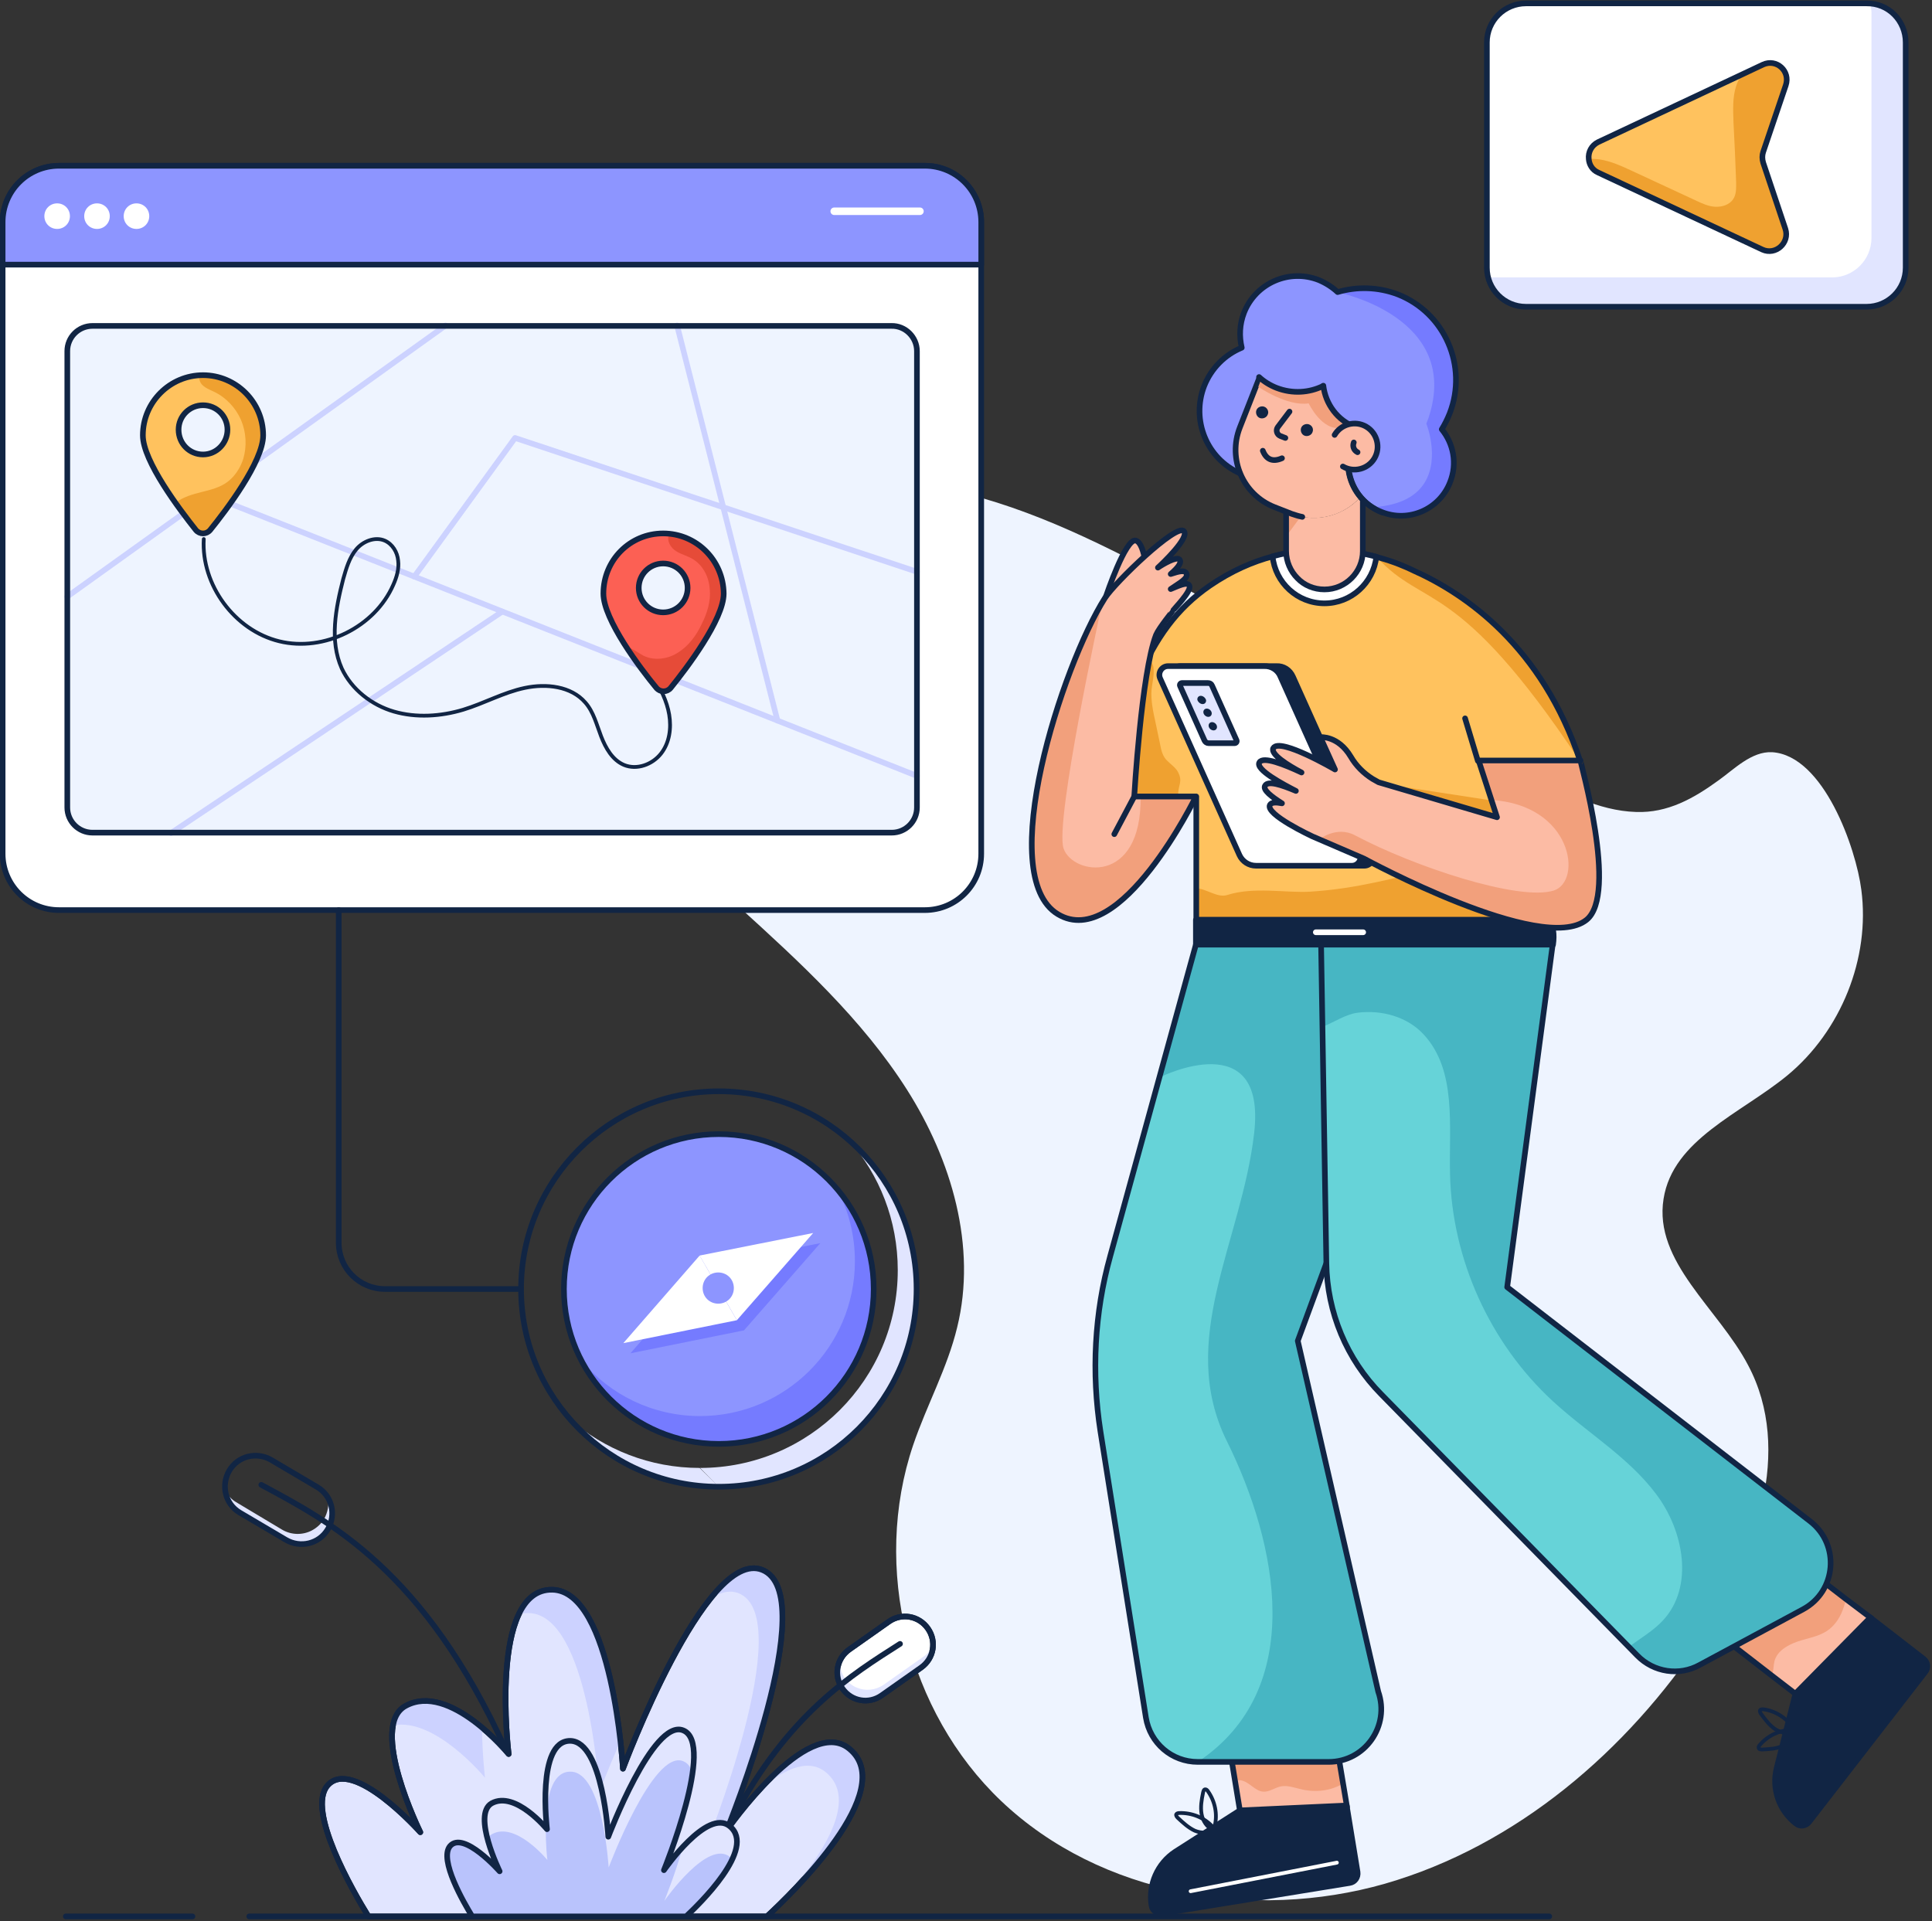 <?xml version="1.0" encoding="UTF-8"?><svg xmlns="http://www.w3.org/2000/svg" xmlns:xlink="http://www.w3.org/1999/xlink" height="511.1" preserveAspectRatio="xMidYMid meet" version="1.0" viewBox="93.3 94.7 513.9 511.1" width="513.9" zoomAndPan="magnify"><rect x="93.3" y="94.7" width="513.9" height="511.1" fill="#333333" stroke="none"/><g><g><g><g><g><path d="M568.7,380.8c-12.3,10.1-30.4,17-32.9,32.8c-2.7,16.8,14.6,29.2,22.5,44.3c12,22.6,2.1,50.8-12.1,72.2 c-20.1,30.4-49.5,55.6-84.5,65.7c-35,10-75.7,3.1-102.1-22c-24.9-23.7-34.4-62.2-23.4-94.7c3.6-10.6,9.1-20.5,11.7-31.3 c5.3-21.5-1.5-44.6-13.4-63.3c-11.9-18.7-28.5-33.9-44.9-48.8c-15.3-14-31.6-29.6-34.5-50.1c-3.2-22,11-44,30.6-54.4 c19.6-10.4,43.3-10.5,64.8-5.1c21.5,5.5,41.3,16.1,60.8,26.6c29.6,16,59.3,31.9,88.9,47.9c8.8,4.7,18.2,9.8,28.3,10.1 c8.4,0.3,15.3-3.6,21.9-8.4c4.1-2.9,8.8-7.8,14.3-7.5c13.7,0.9,22.3,25.6,23.7,36.6C590.8,349.6,583,369,568.7,380.8z" fill="#eef4ff"/></g><g><path d="M354.3,153.8v168c0,8.3-6.7,15-15,15H109c-8.3,0-15-6.7-15-15v-168c0-8.3,6.7-15,15-15h230.3 C347.6,138.7,354.3,145.5,354.3,153.8z" fill="#fff"/></g><path d="M354.3,153.8v168c0,8.3-6.7,15-15,15H109c-8.3,0-15-6.7-15-15v-168c0-8.3,6.7-15,15-15h230.3 C347.6,138.7,354.3,145.5,354.3,153.8z" fill="none" stroke="#112544" stroke-linecap="round" stroke-linejoin="round" stroke-miterlimit="10" stroke-width="1.5"/><g><path d="M354.3,165.1v-11.3c0-8.3-6.7-15-15-15H109c-8.3,0-15,6.7-15,15v11.3H354.3z" fill="#8d95ff" stroke="#112544" stroke-linecap="round" stroke-linejoin="round" stroke-miterlimit="10" stroke-width="1.5"/></g><g><path d="M111.9,152.2c0,1.9-1.5,3.4-3.4,3.4c-1.9,0-3.4-1.5-3.4-3.4c0-1.9,1.5-3.4,3.4-3.4 C110.4,148.8,111.9,150.3,111.9,152.2z" fill="#fff"/></g><g><path d="M122.5,152.2c0,1.9-1.5,3.4-3.4,3.4c-1.9,0-3.4-1.5-3.4-3.4c0-1.9,1.5-3.4,3.4-3.4 C121,148.8,122.5,150.3,122.5,152.2z" fill="#fff"/></g><g><path d="M133,152.2c0,1.9-1.5,3.4-3.4,3.4c-1.9,0-3.4-1.5-3.4-3.4c0-1.9,1.5-3.4,3.4-3.4 C131.5,148.8,133,150.3,133,152.2z" fill="#fff"/></g><path d="M315.2 150.9L338 150.9" fill="none" stroke="#fff" stroke-linecap="round" stroke-linejoin="round" stroke-miterlimit="10" stroke-width="2"/><g><path d="M337.2,188.1v121.4c0,3.7-3,6.7-6.7,6.7H117.9c-3.7,0-6.7-3-6.7-6.7V188.1c0-3.7,3-6.7,6.7-6.7h212.5 C334.1,181.3,337.2,184.4,337.2,188.1z" fill="#eef4ff"/></g><path d="M211.8 181.3L111.2 253.4" fill="none" stroke="#ccd2ff" stroke-linecap="round" stroke-linejoin="round" stroke-miterlimit="10" stroke-width="1.5"/><path d="M148.8 226.4L337.2 301.1" fill="none" stroke="#ccd2ff" stroke-linecap="round" stroke-linejoin="round" stroke-miterlimit="10" stroke-width="1.5"/><path d="M273.4 181.3L300.1 286.4" fill="none" stroke="#ccd2ff" stroke-linecap="round" stroke-linejoin="round" stroke-miterlimit="10" stroke-width="1.5"/><path d="M226.9 257.4L138.8 316.3" fill="none" stroke="#ccd2ff" stroke-linecap="round" stroke-linejoin="round" stroke-miterlimit="10" stroke-width="1.5"/><path d="M203.5 248.1L230.3 211.2 337.2 246.8" fill="none" stroke="#ccd2ff" stroke-linecap="round" stroke-linejoin="round" stroke-miterlimit="10" stroke-width="1.5"/><path d="M337.2,188.1v121.4c0,3.7-3,6.7-6.7,6.7H117.9c-3.7,0-6.7-3-6.7-6.7V188.1c0-3.7,3-6.7,6.7-6.7h212.5 C334.1,181.3,337.2,184.4,337.2,188.1z" fill="none" stroke="#112544" stroke-linecap="round" stroke-linejoin="round" stroke-miterlimit="10" stroke-width="1.5"/><g><g><path d="M147.3,194.5c-0.3,0-0.5,0-0.8,0h0c-8.5,0.4-15.2,7.4-15.2,16c0,4.7,4.4,12,8.7,18 c2.1,2.9,4.1,5.5,5.5,7.2c1,1.2,2.8,1.2,3.8,0c4.2-5.2,14.1-18.2,14.1-25.2C163.3,201.7,156.1,194.5,147.3,194.5z M147.3,202.5 c3.6,0,6.5,2.9,6.5,6.5s-2.9,6.6-6.5,6.6s-6.5-2.9-6.5-6.6S143.6,202.5,147.3,202.5z" fill="#ffc25e"/></g><g><path d="M163.3,210.5c0,6.9-9.9,19.9-14.1,25.2c-1,1.2-2.8,1.2-3.8,0c-1.4-1.7-3.4-4.3-5.5-7.2 c0,0,0.1-0.1,0.2-0.1c1.9-1.5,4.4-2.2,6.8-2.8c2.4-0.6,4.9-1.2,6.9-2.7c2-1.5,3.4-3.7,4.2-6.1c1-3.4,0.8-7.1-0.6-10.4 c-1.4-3.2-4-6-7.2-7.5c-1.4-0.7-3.3-1.3-3.8-3c-0.1-0.5-0.1-0.9,0-1.3h0c0.3,0,0.5,0,0.8,0 C156.1,194.5,163.3,201.7,163.3,210.5z" fill="#efa130"/></g><path d="M147.3,194.5c-8.8,0-16,7.2-16,16c0,6.9,9.9,19.9,14.1,25.2c1,1.2,2.8,1.2,3.8,0 c4.2-5.2,14.1-18.2,14.1-25.2C163.3,201.7,156.1,194.5,147.3,194.5z M147.3,215.6c-3.6,0-6.5-2.9-6.5-6.6 c0-3.6,2.9-6.5,6.5-6.5c3.6,0,6.5,2.9,6.5,6.5C153.8,212.6,150.9,215.6,147.3,215.6z" fill="none" stroke="#112544" stroke-linecap="round" stroke-linejoin="round" stroke-miterlimit="10" stroke-width="1.5"/></g><path d="M147.5,238.1c-0.7,12.2,8.2,24.3,20.1,27.2c11.9,2.9,25.4-3.8,30.3-15c0.9-2,1.6-4.3,1.3-6.5 c-0.2-2.2-1.5-4.4-3.6-5.3c-2.6-1.1-5.8,0.2-7.6,2.4s-2.6,5-3.4,7.8c-2,7.8-3.7,16.4-0.4,23.8c2.6,5.6,8,9.8,13.9,11.5 s12.4,1.3,18.4-0.5c5.6-1.7,10.7-4.6,16.4-5.8c5.7-1.2,12.3-0.5,16.1,3.9c2.2,2.5,3,5.9,4.2,9c1.2,3.1,3,6.3,6.1,7.6 c3.4,1.4,7.5-0.1,9.8-3c2.3-2.9,2.8-6.8,2.2-10.4s-2.3-6.9-4.2-10.1" fill="none" stroke="#112544" stroke-linecap="round" stroke-linejoin="round" stroke-miterlimit="10"/><g><g><path d="M271.5,236.7c-0.6-0.1-1.2-0.1-1.8-0.1c-8.8,0-15.9,7.1-15.9,15.9c0,3.7,2.9,9.2,6.1,14.3 c2.8,4.3,6,8.4,7.9,10.8c1,1.2,2.8,1.2,3.8,0c4.2-5.2,14.1-18.1,14.1-25.1C285.7,244.3,279.5,237.6,271.5,236.7z M269.7,244.5 c3.6,0,6.5,2.9,6.5,6.5c0,3.6-2.9,6.5-6.5,6.5c-3.6,0-6.5-2.9-6.5-6.5C263.2,247.4,266.1,244.5,269.7,244.5z" fill="#fc6054"/></g><g><path d="M285.7,252.5c0,6.9-9.9,19.9-14.1,25.1c-1,1.2-2.8,1.2-3.8,0c-1.9-2.4-5.1-6.5-7.9-10.8 c1.6,0.3,3,1.5,4.5,2.3c3,1.5,6.7,0.9,9.4-0.9c2.8-1.8,4.8-4.6,6.2-7.6c1.4-2.8,2.4-6,2.1-9.1c-0.2-3.2-1.7-6.3-4.4-8 c-1.4-0.9-3.2-1.3-4.6-2.2c-1.4-0.9-2.5-2.7-1.9-4.3c0-0.1,0.1-0.2,0.1-0.3C279.5,237.6,285.7,244.3,285.7,252.5z" fill="#e64b38"/></g><path d="M269.7,236.6c-8.8,0-15.9,7.1-15.9,16c0,6.9,9.8,19.9,14.1,25.1c1,1.2,2.8,1.2,3.8,0 c4.2-5.2,14.1-18.2,14.1-25.1C285.7,243.7,278.5,236.6,269.7,236.6z M269.7,257.6c-3.6,0-6.5-2.9-6.5-6.5 c0-3.6,2.9-6.5,6.5-6.5s6.5,2.9,6.5,6.5C276.2,254.7,273.3,257.6,269.7,257.6z" fill="none" stroke="#112544" stroke-linecap="round" stroke-linejoin="round" stroke-miterlimit="10" stroke-width="1.5"/></g></g><g><path d="M159.6 604.5L505.4 604.5" fill="#fff" stroke="#112544" stroke-linecap="round" stroke-linejoin="round" stroke-miterlimit="10" stroke-width="1.5"/></g><g><g><path d="M297.3,604.5h-106c-4.2-6.8-16.5-28.2-10.9-34.8c6.7-7.8,24.7,12.4,24.7,12.4s-13.9-28.2-3.9-33.6 c11.7-6.4,27.4,12.8,27.4,12.8s-5.4-44,11.6-43.7c16.1,0.3,18.8,47.6,18.8,47.6s21.9-58.8,37-52.9c16.3,6.4-9.4,69.3-9.4,69.3 s21.4-30.9,32.6-21.7C332.6,570.8,303.5,598.8,297.3,604.5z" fill="#e1e5ff" stroke="#112544" stroke-linecap="round" stroke-linejoin="round" stroke-miterlimit="10" stroke-width="1.5"/></g><g><path d="M221.5,554.3c0.1,7.4,0.8,13.3,0.8,13.3s-13.3-16.2-24.5-13.9c0.4-2.3,1.5-4.2,3.3-5.2 C207.8,544.8,215.9,549.5,221.5,554.3z" fill="#ccd2ff"/></g><g><path d="M258.3,557.9c-3.4,7.8-5.6,13.5-5.6,13.5s-2.7-47.3-18.8-47.6c-1,0-1.9,0.1-2.7,0.4c1.9-4,4.7-6.7,9-6.6 C252.3,517.8,256.8,544.6,258.3,557.9z" fill="#ccd2ff"/></g><g><path d="M287.8,578.4c-4.2,4.8-7.2,9.1-7.5,9.4c0.6-1.5,25.5-63,9.4-69.3c-2.4-0.9-5-0.2-7.6,1.6 c4.7-6,9.6-9.5,13.9-7.9C310,517.7,292.8,565.5,287.8,578.4z" fill="#ccd2ff"/></g><g><path d="M298.8,603.1c10.2-10.7,24.3-28.7,14.1-37c-4.9-4-11.9-0.3-18.1,5.2c7.2-8,17.6-16.9,24.4-11.5 C331.7,570.1,307,595.3,298.8,603.1z" fill="#ccd2ff"/></g><path d="M297.3,604.5h-106c-4.2-6.8-16.5-28.2-10.9-34.8c6.7-7.8,24.7,12.4,24.7,12.4s-13.9-28.2-3.9-33.6 c11.7-6.4,27.4,12.8,27.4,12.8s-5.4-44,11.6-43.7c16.1,0.3,18.8,47.6,18.8,47.6s21.9-58.8,37-52.9c16.3,6.4-9.4,69.3-9.4,69.3 s21.4-30.9,32.6-21.7C332.6,570.8,303.5,598.8,297.3,604.5z" fill="none" stroke="#112544" stroke-linecap="round" stroke-linejoin="round" stroke-miterlimit="10" stroke-width="1.5"/><g><path d="M275.8,604.5h-56.9c-2.2-3.6-8.9-15.1-5.9-18.7c3.6-4.2,13.2,6.7,13.2,6.7s-7.4-15.1-2.1-18.1 c6.3-3.4,14.7,6.9,14.7,6.9s-2.9-23.6,6.2-23.5c8.7,0.2,10.1,25.5,10.1,25.5S267,551.8,275,555c8.7,3.4-5.1,37.2-5.1,37.2 s11.5-16.6,17.5-11.7C294.7,586.4,279.1,601.4,275.8,604.5z" fill="#b9c3fc"/></g><g><path d="M238.9,589.5c0,0-8.4-10.3-14.7-6.9c-0.5,0.3-0.9,0.7-1.2,1.1c-1-3.9-1.3-7.9,1.2-9.3 c5.4-3,12.5,4.4,14.3,6.4C238.4,585.5,238.9,589.5,238.9,589.5z" fill="#e1e5ff"/></g><g><path d="M255.2,591.5c0,0-1.5-25.4-10.1-25.5c-4.6-0.1-6.1,5.8-6.5,11.6c-0.4-6.6-0.3-19.9,6.5-19.8 c8.7,0.2,10.1,25.5,10.1,25.5S267,551.8,275,555c3,1.2,3.3,5.8,2.5,11.5c-0.4-1.6-1.2-2.8-2.5-3.3 C267,560,255.2,591.5,255.2,591.5z" fill="#e1e5ff"/></g><g><path d="M288.1,589.3c-0.2-0.2-0.4-0.4-0.6-0.6c-5.9-4.8-17.1,11.1-17.5,11.7c0.1-0.3,2.8-6.8,4.9-14.3 c3.9-4.1,9.1-8.4,12.6-5.6C290.1,582.6,289.7,585.8,288.1,589.3z" fill="#e1e5ff"/></g><path d="M275.8,604.5h-56.9c-2.2-3.6-8.9-15.1-5.9-18.7c3.6-4.2,13.2,6.7,13.2,6.7s-7.4-15.1-2.1-18.1 c6.3-3.4,14.7,6.9,14.7,6.9s-2.9-23.6,6.2-23.5c8.7,0.2,10.1,25.5,10.1,25.5S267,551.8,275,555c8.7,3.4-5.1,37.2-5.1,37.2 s11.5-16.6,17.5-11.7C294.7,586.4,279.1,601.4,275.8,604.5z" fill="none" stroke="#112544" stroke-linecap="round" stroke-linejoin="round" stroke-miterlimit="10" stroke-width="1.5"/></g><path d="M183.4,336.8v88.5c0,6.8,5.5,12.3,12.3,12.3h36.2" fill="none" stroke="#112544" stroke-linecap="round" stroke-linejoin="round" stroke-miterlimit="10" stroke-width="1.5"/><g><path d="M479,204.9c-0.6,1.5-1.3,2.9-2.1,4.2c-0.9,1.4-1.8,2.6-2.9,3.7c-5.5,5.8-13.7,8.6-21.8,7.2 c-1.6-0.3-3.2-0.7-4.8-1.3c-12.6-4.9-18.7-19.1-13.8-31.6c2.8-7.2,8.8-12.4,15.7-14.5c5.1-1.5,10.7-1.4,16,0.6 C477.7,178.1,483.9,192.3,479,204.9z" fill="#8d95ff"/></g><g><path d="M422.9,220.5c-8.6-4-12.7-14.1-9.2-23.1c3.7-9.3,14.2-13.9,23.5-10.3c9.3,3.7,13.9,14.2,10.3,23.5 c-3.7,9.3-14.2,13.9-23.5,10.3C423.6,220.8,423.2,220.6,422.9,220.5" fill="#8d95ff"/></g><g><path d="M387.5,253.3c0,0,5.2-15.5,7.9-14.8c2.7,0.7,3.1,10.8,3.1,10.8L387.5,253.3z" fill="#fcbba4"/></g><path d="M387.5,253.3c0,0,5.2-15.5,7.9-14.8c2.7,0.7,3.1,10.8,3.1,10.8L387.5,253.3z" fill="none" stroke="#112544" stroke-linecap="round" stroke-linejoin="round" stroke-miterlimit="10" stroke-width="1.5"/><g><path d="M503,317.8l3.4,21.7h-94.9v-32.8h-26.7l11-30.7c0.9-2.2,1.9-4.3,2.9-6.3c4.3-8.3,9.3-14.3,16.4-19.1 c5.7-3.9,11.4-6.4,16.8-7.8c11-2.9,20.8-1.7,27.7,0.2c4.6,1.2,7.8,2.7,9.1,3.3c0.1,0.1,0.3,0.1,0.4,0.2 c14.2,6.3,34.4,20.4,44.5,50.7l-12.3,9.2L503,317.8z" fill="#ffc25e"/></g><g><path d="M513.5,297.1c-32.7-49.1-41.3-40.2-54.1-54.3c4.6,1.2,7.8,2.7,9.1,3.3c0.1,0.1,0.3,0.1,0.4,0.2 C483.2,252.7,503.4,266.7,513.5,297.1z" fill="#efa130"/></g><g><path d="M506.4,339.4h-94.9V331c2.7,0.1,5.6,2.6,8.2,1.8c7.1-2.3,15.7-0.5,22.1-0.9c12.7-0.8,22.4-3.7,34.8-6.5 c3.5-0.8,6.9-1.7,10.4-2.6c3.2-0.9,7.1-1.5,10.1-3c2-0.6,4-1.3,6-1.9L506.4,339.4z" fill="#efa130"/></g><g><path d="M406.7,306.6h-22l11-30.7c0.9-2.2,1.9-4.3,2.9-6.3c0.7,0.7,1.3,1.3,1.5,2.6c0.3,2-0.3,4-0.5,6 c-0.2,2.8,0.4,5.7,1,8.4c0.4,2.1,0.9,4.1,1.3,6.2c0.3,1.6,0.7,3.2,1.9,4.3c0.9,0.9,2.2,1.8,2.8,2.9 C408.1,302.8,406.5,303.5,406.7,306.6z" fill="#efa130"/></g><path d="M501.2,306.3l5.2,33.1h-94.9v-32.8h-26.7l11-30.7c4.9-11.6,10.6-19.4,19.3-25.4c5.7-3.9,11.4-6.4,16.8-7.8 c11-2.9,20.8-1.7,27.7,0.2c4.6,1.2,7.8,2.7,9.1,3.3c0.1,0.1,0.3,0.1,0.4,0.2c14.2,6.3,34.4,20.4,44.5,50.7L501.2,306.3z" fill="none" stroke="#112544" stroke-linecap="round" stroke-linejoin="round" stroke-miterlimit="10" stroke-width="1.5"/><g><path d="M411.4,339.4l0,6.6l95,0c0.4-2.8,0.1-5-1.2-6.6L411.4,339.4z" fill="#112544" stroke="#112544" stroke-linecap="round" stroke-linejoin="round" stroke-miterlimit="10" stroke-width="1.5"/></g><g><path d="M411.4,306.6c0,0-20.1,41.3-36.7,31.3c-16.3-9.8-0.3-61.7,11.1-81.7c0.5-0.9,1-1.6,1.4-2.4 c2.7-4.2,19.1-20,21-17.8c1.6,1.7-5.8,8.7-6.9,9.7c1.3-0.9,4.9-3,5.7-2.2c0.7,0.7-0.1,2-2.3,3.9c2.4-0.8,3.6-1,4.1-0.3 c1,1.4-2,2.8-4,4.3c1.8-0.7,4.6-2.2,5-0.8c0.5,1.4-4.2,6.2-4.3,6.4c-0.2,0.1-4,4.8-4.7,6.7c-3.9,10.1-5.8,43-5.8,43H411.4z" fill="#fcbba4"/></g><g><path d="M411.4,306.6c0,0-20.1,41.3-36.7,31.3c-16.3-9.8-0.3-61.7,11.1-81.7l0.4,0.2c0,0-12.4,56.9-10,64 c2.4,7.1,20.8,10,20.5-13.8H411.4z" fill="#f2a07c"/></g><path d="M400.8,263.6c-3.9,10.1-5.8,43-5.8,43l16.4,0c0,0-20.1,41.3-36.7,31.3c-17-10.2,1.1-66.1,12.5-84.1 c2.7-4.2,19.1-20,21-17.8c1.6,1.7-5.8,8.7-6.9,9.7c1.3-0.9,4.9-3,5.7-2.2c0.7,0.7-0.1,2-2.3,3.9c2.4-0.8,3.6-1,4.1-0.3 c0.9,1.4-2,2.8-4.1,4.3c1.8-0.7,4.6-2.2,5-0.8c0.5,1.4-4.2,6.2-4.3,6.4C405.4,257.1,401.6,261.7,400.8,263.6z" fill="none" stroke="#112544" stroke-linecap="round" stroke-linejoin="round" stroke-miterlimit="10" stroke-width="1.5"/><g><path d="M459.4,242.8c-0.8,7-6.7,12.4-13.8,12.4c-7.2,0-13.1-5.5-13.8-12.5C442.7,239.7,452.6,241,459.4,242.8z" fill="#fff" stroke="#112544" stroke-linecap="round" stroke-linejoin="round" stroke-miterlimit="10" stroke-width="1.5"/></g><g><path d="M455.8,226.2v15.1c0,5.6-4.6,10.2-10.2,10.2c-2.8,0-5.4-1.1-7.2-3c-1.8-1.8-3-4.4-3-7.2v-10.5l1.5,0.6 C443.8,234,451.4,231.7,455.8,226.2z" fill="#fcbba4"/></g><g><path d="M439.3 232.1L435.4 237.4 435.4 231.4z" fill="#f2a07c"/></g><path d="M455.8,226.2v15.1c0,5.6-4.6,10.2-10.2,10.2c-2.8,0-5.4-1.1-7.2-3c-1.8-1.8-3-4.4-3-7.2v-10.5" fill="none" stroke="#112544" stroke-linecap="round" stroke-linejoin="round" stroke-miterlimit="10" stroke-width="1.5"/><g><path d="M437.2,274.7l21.1,47c0.7,1.5-0.4,3.3-2.1,3.3h-25.5c-1.9,0-3.6-1.1-4.4-2.8l-21.1-47 c-0.7-1.5,0.4-3.3,2.1-3.3h25.5C434.7,271.8,436.4,272.9,437.2,274.7z" fill="#112544" stroke="#112544" stroke-linecap="round" stroke-linejoin="round" stroke-miterlimit="10" stroke-width="1.5"/></g><g><path d="M433.9,274.7l21.1,47c0.7,1.5-0.4,3.3-2.1,3.3h-25.5c-1.9,0-3.6-1.1-4.4-2.8l-21.1-47 c-0.7-1.5,0.4-3.3,2.1-3.3h25.5C431.4,271.8,433.2,272.9,433.9,274.7z" fill="#fff" stroke="#112544" stroke-linecap="round" stroke-linejoin="round" stroke-miterlimit="10" stroke-width="1.5"/></g><g><path d="M415.7,277.1l6.5,14.5c0.2,0.4-0.1,0.8-0.5,0.8h-6.9c-0.5,0-0.9-0.3-1.1-0.7l-6.5-14.5 c-0.2-0.4,0.1-0.8,0.5-0.8h6.9C415.1,276.4,415.5,276.6,415.7,277.1z" fill="#e1e5ff" stroke="#112544" stroke-linecap="round" stroke-linejoin="round" stroke-miterlimit="10" stroke-width="1.5"/></g><g><path d="M515.3,339.4c-11.8,9.5-59.2-16.3-59.2-16.3l-11.9-5.1l-1.8-0.8c0,0-12.7-5.9-11.3-8.4 c0.4-0.7,1.6-0.7,3.2-0.4c-2.7-1.7-5.2-3.6-4.5-4.7c0.8-1.4,4.4-0.2,8.2,1.4c-3.3-1.7-10.9-5.7-9.7-7.6c1-1.7,6.7,0.6,11.2,2.7 c-3.6-1.9-8.4-4.9-7.5-6.5c1.7-2.9,16.4,5.7,16.4,5.7l-3.9-8.6c0,0,4.7-0.5,8.1,5.2c1.4,2.4,3.4,4.4,5.8,5.9l1.6,0.9l31.5,9.3 l-2.5-7.6l-2.4-7.5l27.1,0C513.5,297.1,523.8,332.6,515.3,339.4z" fill="#fcbba4"/></g><path d="M483 285.8L486.4 297.1" fill="none" stroke="#112544" stroke-linecap="round" stroke-linejoin="round" stroke-miterlimit="10" stroke-width="1.5"/><g><path d="M462.4,211.2l-4.3,10.9c-3.3,8.4-12.8,12.5-21.2,9.3l-4.6-1.8c-8.4-3.3-12.5-12.8-9.2-21.2l4.4-11.2 l0.8-2.2l2.3-5.8l2-5.1l13,5.1l8.8,3.4c0.3,0.1,0.6,0.3,0.9,0.4C461.9,196.2,465.1,204.1,462.4,211.2z" fill="#fcbba4"/></g><path d="M439.7,232.2c-1-0.2-1.9-0.5-2.8-0.8l-4.6-1.8c-8.4-3.3-12.5-12.8-9.2-21.2l9.5-24.2" fill="none" stroke="#112544" stroke-linecap="round" stroke-linejoin="round" stroke-miterlimit="10" stroke-width="1.5"/><g><circle cx="438.6" cy="183.6" fill="#8d95ff" r="15.3"/></g><g><circle cx="458.9" cy="195.6" fill="#8d95ff" r="13.8"/></g><g><path d="M479.1,223.1c-2.8,7.2-11,10.8-18.2,7.9c-0.9-0.4-1.8-0.8-2.6-1.4c-3.4-2.2-5.6-5.8-6.2-9.7 c-0.3-2.3-0.1-4.8,0.8-7.2c2.8-7.2,11-10.8,18.2-7.9c0.7,0.3,1.4,0.6,2,1c1.4,0.8,2.6,1.9,3.7,3.1 C480,212.8,481,218.2,479.1,223.1z" fill="#8d95ff"/></g><g><path d="M442.4,209.7c-0.3,0.8-1.3,1.2-2.1,0.9c-0.8-0.3-1.2-1.3-0.9-2.1c0.3-0.8,1.3-1.2,2.1-0.9 C442.3,207.9,442.8,208.8,442.4,209.7z" fill="#112544"/></g><g><path d="M430.5,205c-0.3,0.8-1.3,1.2-2.1,0.9c-0.8-0.3-1.2-1.3-0.9-2.1c0.3-0.8,1.3-1.2,2.1-0.9 C430.4,203.2,430.9,204.2,430.5,205z" fill="#112544"/></g><path d="M436.3,204.2l-3.1,4.1c-0.6,0.8-0.3,2,0.7,2.4l1.3,0.5" fill="none" stroke="#112544" stroke-linecap="round" stroke-linejoin="round" stroke-miterlimit="10" stroke-width="1.5"/><path d="M429.2,214.6c0.9,2.3,2.6,3.1,5.1,2" fill="none" stroke="#112544" stroke-linecap="round" stroke-linejoin="round" stroke-miterlimit="10" stroke-width="1.5"/><g><path d="M591.1,525.2c-0.8,12.6-8.2,19.6-20.2,20.1l-6.5-5L544,524.5l19.3-20.6l20.9,16.1L591.1,525.2z" fill="#fcbba4"/></g><g><path d="M584.3,520c-0.1,0.7-0.3,1.4-0.5,2c-0.8,2.6-2.3,5.1-4.6,6.6c-2.3,1.5-5.2,1.9-7.8,2.8 c-2.6,0.9-5.4,2.5-6.1,5.2c-0.3,1.2-0.2,2.4-0.6,3.5c0,0,0,0.1-0.1,0.1L544,524.5l19.3-20.6L584.3,520z" fill="#f2a07c"/></g><path d="M591.1,525.2c-0.8,12.6-8.2,19.6-20.2,20.1l-6.5-5L544,524.5l19.3-20.6l20.9,16.1L591.1,525.2z" fill="none" stroke="#112544" stroke-linecap="round" stroke-linejoin="round" stroke-miterlimit="10" stroke-width="1.5"/><g><path d="M590.8,525l14.2,11c1.1,0.9,1.3,2.4,0.4,3.5l-30.9,39.9c-0.9,1.1-2.4,1.3-3.5,0.4l0,0 c-4.5-3.5-6.5-9.3-5.1-14.8l5-19.8L590.8,525z" fill="#112544" stroke="#112544" stroke-linecap="round" stroke-linejoin="round" stroke-miterlimit="10" stroke-width="1.5"/></g><g><g><path d="M451.5,575.4c-9.2,8.6-19.4,8.7-28.5,0.9l-1.6-9.8l-1.8-10.9l27.8-4l2.6,15.6L451.5,575.4z" fill="#fcbba4"/></g><g><path d="M450.6,569.1c-3.3,2.1-7.7,2.5-11.5,1.5c-1.7-0.4-3.4-1-5-0.7c-1.7,0.3-3.2,1.6-4.9,1.4 c-2-0.2-3.4-2.3-5.4-2.9c-0.6-0.2-1.2-0.2-1.8,0l-1.8-10.9l27.8-4L450.6,569.1z" fill="#f2a07c"/></g><path d="M419.7,555.6l3.4,20.7c9.1,7.8,19.3,7.7,28.5-0.9l-4-23.8L419.7,555.6z" fill="none" stroke="#112544" stroke-linecap="round" stroke-linejoin="round" stroke-miterlimit="10" stroke-width="1.5"/><g><path d="M451.5,575l2.9,17.7c0.2,1.4-0.7,2.7-2.1,2.9l-49.8,8.1c-1.4,0.2-2.7-0.7-2.9-2.1l0,0 c-0.9-5.6,1.6-11.2,6.3-14.3l17.2-11L451.5,575z" fill="#112544" stroke="#112544" stroke-linecap="round" stroke-linejoin="round" stroke-miterlimit="10" stroke-width="1.5"/></g></g><g><path d="M459.9,544.7c3.2,9.1-3.5,18.7-13.2,18.7h-34.8c-3.2,0-6.3-1.1-8.7-3c-2.7-2.1-4.6-5.2-5.2-8.8L386,475.3 c-2.4-15.5-1.6-31.3,2.6-46.5l13.3-48.2l9.5-34.6h65.9l-38.8,105.4L459.9,544.7z" fill="#66d3d8"/></g><g><path d="M459.9,544.7c3.2,9.1-3.5,18.7-13.2,18.7h-34.8c29.2-19.4,21.2-58.1,7.8-85.2c-13.5-27.1,3.9-53.2,7.2-82.1 c3.3-28.8-24.7-15-24.7-15l-0.3-0.4l9.5-34.6h65.9l-38.8,105.4L459.9,544.7z" fill="#47b6c3"/></g><path d="M411.4,346l-22.8,82.9c-4.2,15.1-5,31-2.6,46.5l12.1,76.2c1.1,6.8,6.9,11.8,13.8,11.8h34.8 c9.7,0,16.4-9.6,13.2-18.7l-21.4-93.3L477.3,346H411.4z" fill="none" stroke="#112544" stroke-linecap="round" stroke-linejoin="round" stroke-miterlimit="10" stroke-width="1.5"/><g><path d="M573,522.8l-27.5,14.8c-5.5,3-12.3,1.9-16.6-2.5l-2.3-2.3c0,0,0,0,0,0l-65.9-67.2 c-9.1-9.3-14.4-21.8-14.6-34.9l-1-62.6l-0.4-22.1h61.7l-12.1,91.1l80.6,62.3C582.9,505.6,581.9,518,573,522.8z" fill="#66d3d8"/></g><g><path d="M573,522.8l-27.5,14.8c-5.5,3-12.3,1.9-16.6-2.5l-2.3-2.3c3-2.3,6.4-4.2,9-7c8.4-9,5.6-24-1.9-33.8 c-7.4-9.8-18.3-16.2-27.4-24.6c-16.7-15.4-26.8-37.7-27.3-60.4c-0.3-12.9,1.8-27.6-7-37.1c-4.4-4.8-11.3-6.6-17.6-5.8 c-3.1,0.4-6.2,2.5-9.4,3.8l-0.4-22.1h61.7l-12.1,91.1l80.6,62.3C582.9,505.6,581.9,518,573,522.8z" fill="#47b6c3"/></g><path d="M444.7,346l1.4,84.7c0.2,13.1,5.4,25.6,14.6,34.9l68.1,69.5c4.4,4.5,11.2,5.5,16.6,2.5l27.5-14.8 c8.9-4.8,9.9-17.2,1.9-23.4l-80.6-62.3l12.1-91.1H444.7z" fill="none" stroke="#112544" stroke-linecap="round" stroke-linejoin="round" stroke-miterlimit="10" stroke-width="1.5"/><path d="M416.4,580.5c0.8-3.2,0.1-6.6-1.8-9.3c-0.2-0.3-0.4-0.5-0.7-0.5c-0.4,0-0.5,0.5-0.6,0.9 c-0.4,1.9-0.7,3.8-0.4,5.6s1.4,3.7,3.2,4.3" fill="none" stroke="#112544" stroke-linecap="round" stroke-miterlimit="10"/><path d="M415.8,580.6c-2.2-2.4-5.5-3.7-8.8-3.6c-0.3,0-0.7,0.1-0.8,0.3c-0.2,0.3,0.1,0.7,0.4,1 c1.4,1.3,2.8,2.6,4.5,3.4c1.7,0.7,3.9,0.8,5.4-0.4" fill="none" stroke="#112544" stroke-linecap="round" stroke-miterlimit="10"/><path d="M410 597.8L448.9 590.2" fill="none" stroke="#fff" stroke-linecap="round" stroke-miterlimit="10"/><g fill="none" stroke="#112544" stroke-linecap="round" stroke-miterlimit="10"><path d="M570.3,554.4c-1.8-2.7-4.8-4.6-8-5c-0.3,0-0.7,0-0.8,0.2c-0.2,0.3,0,0.7,0.2,1c1.1,1.5,2.3,3.1,3.8,4.1 c1.6,1,3.7,1.5,5.4,0.6"/><path d="M570,554.9c-3.3,0-6.5,1.5-8.6,4c-0.2,0.2-0.4,0.5-0.3,0.8c0.1,0.4,0.6,0.4,1,0.4c1.9-0.1,3.8-0.2,5.5-1 s3.2-2.3,3.4-4.2"/></g><g><path d="M515.3,339.4c-11.8,9.5-59.2-16.3-59.2-16.3l-11.9-5.1c0,0,4.6-3.7,9.5-1.1c15.6,8.3,43.6,17.6,52.9,14.7 c7.7-2.5,5-22.8-16.7-24.1l-3.4-10.4l27.1,0C513.5,297.1,523.8,332.6,515.3,339.4z" fill="#f2a07c"/></g><g><path d="M491.3 312.2L459.8 303 489.8 307.6z" fill="#efa130"/></g><path d="M515.3,339.4c-11.8,9.5-59.2-16.3-59.2-16.3l-13.7-5.9c0,0-12.7-5.9-11.3-8.4c0.4-0.7,1.6-0.7,3.2-0.4 c-2.7-1.7-5.2-3.6-4.5-4.7c0.8-1.4,4.4-0.2,8.2,1.4c-3.3-1.7-10.9-5.7-9.7-7.6c1-1.7,6.7,0.6,11.2,2.7c-3.6-1.9-8.4-4.9-7.5-6.5 c1.7-2.9,16.4,5.7,16.4,5.7l-3.9-8.6c0,0,4.7-0.5,8.1,5.2c1.4,2.4,3.4,4.4,5.8,5.9l1.6,0.9l31.5,9.3l-4.9-15.1l27.1,0 C513.5,297.1,523.8,332.6,515.3,339.4z" fill="none" stroke="#112544" stroke-linecap="round" stroke-linejoin="round" stroke-miterlimit="10" stroke-width="1.5"/><path d="M395 306.6L389.7 316.6" fill="none" stroke="#112544" stroke-linecap="round" stroke-linejoin="round" stroke-miterlimit="10" stroke-width="1.5"/><g><path d="M443.3 342.7L455.9 342.7" fill="#112544" stroke="#fff" stroke-linecap="round" stroke-linejoin="round" stroke-miterlimit="10" stroke-width="1.5"/></g><g><g><g><path d="M279.5,485.2c29.1,0,52.6-23.6,52.6-52.6c0-13.3-4.9-25.4-13-34.6c11,9.6,18,23.8,18,39.7 c0,29.1-23.6,52.6-52.6,52.6" fill="#e1e5ff"/></g><g><path d="M284.5,490.2c-15.8,0-30-7-39.7-18c9.3,8.1,21.4,13,34.6,13" fill="#e1e5ff"/></g><path d="M284.5,490.2c-29.1,0-52.6-23.6-52.6-52.6s23.6-52.6,52.6-52.6c29.1,0,52.6,23.6,52.6,52.6 S313.6,490.2,284.5,490.2" fill="none" stroke="#112544" stroke-linecap="round" stroke-linejoin="round" stroke-miterlimit="10" stroke-width="1.5"/><g><circle cx="284.5" cy="437.6" fill="#8d95ff" r="41.2"/></g><g><path d="M325.7,437.6c0,22.7-18.4,41.2-41.2,41.2c-15.8,0-29.6-8.9-36.4-22c7.5,8.9,18.8,14.6,31.4,14.6 c22.7,0,41.2-18.4,41.2-41.2c0-6.9-1.7-13.4-4.7-19.2C322,418.1,325.7,427.4,325.7,437.6z" fill="#757bff"/></g><circle cx="284.5" cy="437.6" fill="none" r="41.2" stroke="#112544" stroke-linecap="round" stroke-linejoin="round" stroke-miterlimit="10" stroke-width="1.5"/></g><g><g><path d="M311.5 425.4L291.2 448.6 261 454.7 281.2 431.4 281.2 431.4z" fill="#757bff"/></g><g fill="#fff"><path d="M309.6 422.7L289.3 445.9 279.4 428.7 309.6 422.7z"/><path d="M259.1 452L279.4 428.7 289.3 445.9 259.1 452z"/></g><g><path d="M287.3,440.3c-1.6,1.6-4.3,1.6-5.9,0c-1.6-1.6-1.6-4.3,0-5.9c1.6-1.6,4.3-1.6,5.9,0 S288.9,438.7,287.3,440.3z" fill="#8d95ff"/></g></g></g><g fill="#112544"><path d="M417,287.9c0.1,0.6-0.3,1.1-0.9,1.1c-0.6,0-1.2-0.5-1.3-1.1c-0.1-0.6,0.3-1.1,0.9-1.1 C416.3,286.8,416.9,287.3,417,287.9z"/><path d="M413.2,282c-0.6,0-1.2-0.5-1.4-1.1c-0.1-0.6,0.3-1.1,0.9-1.1c0.6,0,1.2,0.5,1.4,1.1 C414.2,281.5,413.8,282,413.2,282z"/><path d="M414.7,285.4c-0.6,0-1.2-0.5-1.3-1.1c-0.1-0.6,0.3-1.1,0.9-1.1c0.6,0,1.2,0.5,1.3,1.1 C415.7,284.9,415.3,285.4,414.7,285.4z"/></g><g><path d="M451.7,207.4c-0.5,0.6-1.1,1-1.7,1.1c-5.1,0.9-8.6-6.5-8.6-6.5c-5.7,0.9-13.4-4.4-13.4-4.4l0.8-2.1 c5.2,3.9,10.3,4.1,16.3,1.9C445.3,201.9,446.8,205.5,451.7,207.4z" fill="#f2a07c"/></g><path d="M445.2,197.4c-3.7,1.8-8.1,2.1-12.3,0.5c-1.8-0.7-3.4-1.7-4.7-2.9" fill="none" stroke="#112544" stroke-linecap="round" stroke-linejoin="round" stroke-miterlimit="10" stroke-width="1.5"/><path d="M453.9,208.4c-4.9-1.9-8-6.2-8.6-11.1" fill="none" stroke="#112544" stroke-linecap="round" stroke-linejoin="round" stroke-miterlimit="10" stroke-width="1.5"/><path d="M460.9,231c-5.2-2-8.5-6.8-8.9-12" fill="none" stroke="#112544" stroke-linecap="round" stroke-linejoin="round" stroke-miterlimit="10" stroke-width="1.5"/><g><g><path d="M456.6,208.2c-2.9-1.7-6.7-0.7-8.4,2.2c-1.7,2.9-0.7,6.7,2.2,8.4c2.9,1.7,6.7,0.7,8.4-2.2 C460.6,213.6,459.6,209.9,456.6,208.2z" fill="#fcbba4"/></g><path d="M453.4,212.4c-0.4,1,0,2.1,1,2.6" fill="none" stroke="#112544" stroke-linecap="round" stroke-linejoin="round" stroke-miterlimit="10" stroke-width="1.5"/><path d="M450.5,218.8c2.9,1.7,6.7,0.7,8.4-2.2c1.7-2.9,0.7-6.7-2.2-8.4c-2.9-1.7-6.7-0.7-8.4,2.2" fill="none" stroke="#112544" stroke-linecap="round" stroke-linejoin="round" stroke-miterlimit="10" stroke-width="1.5"/></g><g><path d="M476.9,209c3.1,3.8,4.2,9.1,2.2,14.1c-2.8,7.2-11,10.8-18.2,7.9c-0.9-0.4-1.8-0.8-2.6-1.4c0.2,0,0.4,0,0.6,0 c14.7-1.1,15.9-10.7,15.1-16.9c-0.4-3.1-1.3-5.3-1.3-5.3c0.2-0.5,0.4-1.1,0.6-1.6c8.8-26.7-24-33.3-24-33.3 c5.1-1.5,10.7-1.4,16,0.6c12.5,4.9,18.7,19.1,13.8,31.7C478.4,206.3,477.7,207.7,476.9,209z" fill="#757bff"/></g><path d="M423.1,220.6c-8.8-3.9-13-14.1-9.5-23.2c1.9-4.8,5.6-8.4,10-10.2c-0.7-3-0.6-6.2,0.6-9.3 c3.1-7.9,12-11.8,19.9-8.7c1.9,0.8,3.6,1.9,5,3.2c5.1-1.5,10.7-1.4,16,0.6c12.5,4.9,18.7,19.1,13.8,31.7 c-0.6,1.5-1.3,2.9-2.1,4.2c3.1,3.8,4.2,9.1,2.2,14.1c-2.8,7.2-11,10.8-18.2,7.9c-4.9-1.9-8.1-6.2-8.8-11" fill="none" stroke="#112544" stroke-linecap="round" stroke-linejoin="round" stroke-miterlimit="10" stroke-width="1.5"/><g><path d="M180.6,493.3c1.4,2.5,1.5,5.6-0.1,8.2c-0.8,1.3-1.9,2.4-3.2,3.1c-2.4,1.3-5.5,1.3-8-0.2l-12.2-7.2 c-2.2-1.3-3.6-3.5-3.9-5.9c0.7,1.2,1.7,2.3,2.9,3l12.2,7.3c2.5,1.5,5.6,1.5,8,0.2c1.3-0.7,2.4-1.7,3.2-3 C180.5,497,180.8,495.1,180.6,493.3z" fill="#e1e5ff"/></g><path d="M165.5,483.1l12.2,7.2c3.9,2.3,5.1,7.3,2.8,11.2v0c-2.3,3.9-7.3,5.1-11.2,2.8l-12.2-7.2 c-3.9-2.3-5.1-7.3-2.8-11.2v0C156.6,482,161.6,480.8,165.5,483.1z" fill="none" stroke="#112544" stroke-linecap="round" stroke-linejoin="round" stroke-miterlimit="10" stroke-width="1.5"/><path d="M162.8,489.7c18,9.7,43.3,22.5,65.2,70.8" fill="none" stroke="#112544" stroke-linecap="round" stroke-linejoin="round" stroke-miterlimit="10" stroke-width="1.5"/><g><g><path d="M329.7,526.1l-10.5,7.4c-3.4,2.4-4.2,7-1.8,10.4v0c2.4,3.4,7,4.2,10.4,1.8l10.5-7.4c3.4-2.4,4.2-7,1.8-10.4 h0C337.7,524.5,333.1,523.7,329.7,526.1z" fill="#fff" stroke="#112544" stroke-linecap="round" stroke-linejoin="round" stroke-miterlimit="10" stroke-width="1.5"/></g><g><path d="M316.7,536.5c-1.1,2.3-0.9,5.2,0.7,7.4c0.8,1.2,1.9,2,3.1,2.5c2.3,1,5,0.8,7.2-0.8l10.5-7.4 c1.9-1.4,3-3.4,3.1-5.6c-0.5,1.1-1.4,2.2-2.5,2.9l-10.5,7.4c-2.2,1.5-4.9,1.7-7.2,0.7c-1.2-0.5-2.3-1.4-3.1-2.5 C317.1,539.8,316.6,538.1,316.7,536.5z" fill="#e1e5ff"/></g><path d="M332.7,532c-12.7,8.1-29.7,18.5-44.4,46.4" fill="none" stroke="#112544" stroke-linecap="round" stroke-linejoin="round" stroke-miterlimit="10" stroke-width="1.5"/></g><path d="M144.5 604.5L110.8 604.5" fill="none" stroke="#112544" stroke-linecap="round" stroke-linejoin="round" stroke-miterlimit="10" stroke-width="1.5"/><g><g><g><path d="M600.2,106.5v59.9c0,5.8-4.7,10.4-10.4,10.4h-90.6c-5.1,0-9.3-3.6-10.2-8.4c-0.1-0.6-0.2-1.3-0.2-2v-59.9 c0-5.8,4.7-10.4,10.4-10.4h90.6c0.4,0,0.7,0,1.1,0C596.1,96.6,600.2,101.1,600.2,106.5z" fill="#e1e5ff"/></g><g><path d="M591.1,98.1V158c0,5.8-4.7,10.5-10.5,10.5H490c-0.4,0-0.7,0-1.1,0c-0.1-0.6-0.2-1.3-0.2-2v-59.9 c0-5.8,4.7-10.4,10.4-10.4h90.6c0.4,0,0.7,0,1.1,0C591,96.7,591.1,97.4,591.1,98.1z" fill="#fff"/></g><path d="M600.2,106v59.9c0,5.8-4.7,10.4-10.4,10.4h-90.6c-5.8,0-10.4-4.7-10.4-10.4V106c0-5.8,4.7-10.4,10.4-10.4 h90.6C595.6,95.5,600.2,100.2,600.2,106z" fill="none" stroke="#112544" stroke-linecap="round" stroke-linejoin="round" stroke-miterlimit="10" stroke-width="1.5"/></g><g><g><path d="M568.2,155.6c1.2,3.7-2.6,7.1-6.1,5.5l-43.7-20.5c-1.6-0.7-2.4-2.2-2.5-3.6c-0.2-1.8,0.7-3.6,2.5-4.5 l38.5-18.1l5.3-2.5c3.6-1.7,7.4,1.7,6.1,5.5l-6,17.7c-0.3,0.9-0.3,1.9,0,2.9L568.2,155.6z" fill="#ffc25e"/></g><g><path d="M568.2,155.6c1.2,3.7-2.6,7.1-6.1,5.5l-43.7-20.5c-1.6-0.7-2.4-2.2-2.5-3.6c1-0.1,1.9,0,2.9,0.1 c3.1,0.5,5.9,1.8,8.7,3.1c5.6,2.6,11.2,5.2,16.8,7.8c1.7,0.8,3.4,1.6,5.2,1.7c1.8,0.1,3.8-0.5,4.8-2c0.9-1.3,0.8-3,0.8-4.6 c-0.2-5.3-0.4-10.5-0.7-15.8c-0.1-3.3-0.3-6.6,0.7-9.7c0.4-1.3,1-2.3,1.7-3.2l5.3-2.5c3.6-1.7,7.4,1.7,6.1,5.5l-6,17.7 c-0.3,0.9-0.3,1.9,0,2.9L568.2,155.6z" fill="#efa130"/></g></g><path d="M568.2,155.6c1.2,3.7-2.6,7.1-6.1,5.5l-43.7-20.5c-1.6-0.7-2.4-2.2-2.5-3.6c-0.2-1.8,0.7-3.6,2.5-4.5 l38.5-18.1l5.3-2.5c3.6-1.7,7.4,1.7,6.1,5.5l-6,17.7c-0.3,0.9-0.3,1.9,0,2.9L568.2,155.6z" fill="none" stroke="#112544" stroke-linecap="round" stroke-linejoin="round" stroke-miterlimit="10" stroke-width="1.5"/></g></g><path d="M329.7,526.1l-10.5,7.4c-3.4,2.4-4.2,7-1.8,10.4v0c2.4,3.4,7,4.2,10.4,1.8l10.5-7.4c3.4-2.4,4.2-7,1.8-10.4h0 C337.7,524.5,333.1,523.7,329.7,526.1z" fill="none" stroke="#112544" stroke-linecap="round" stroke-linejoin="round" stroke-miterlimit="10" stroke-width="1.5"/></g></g></svg>